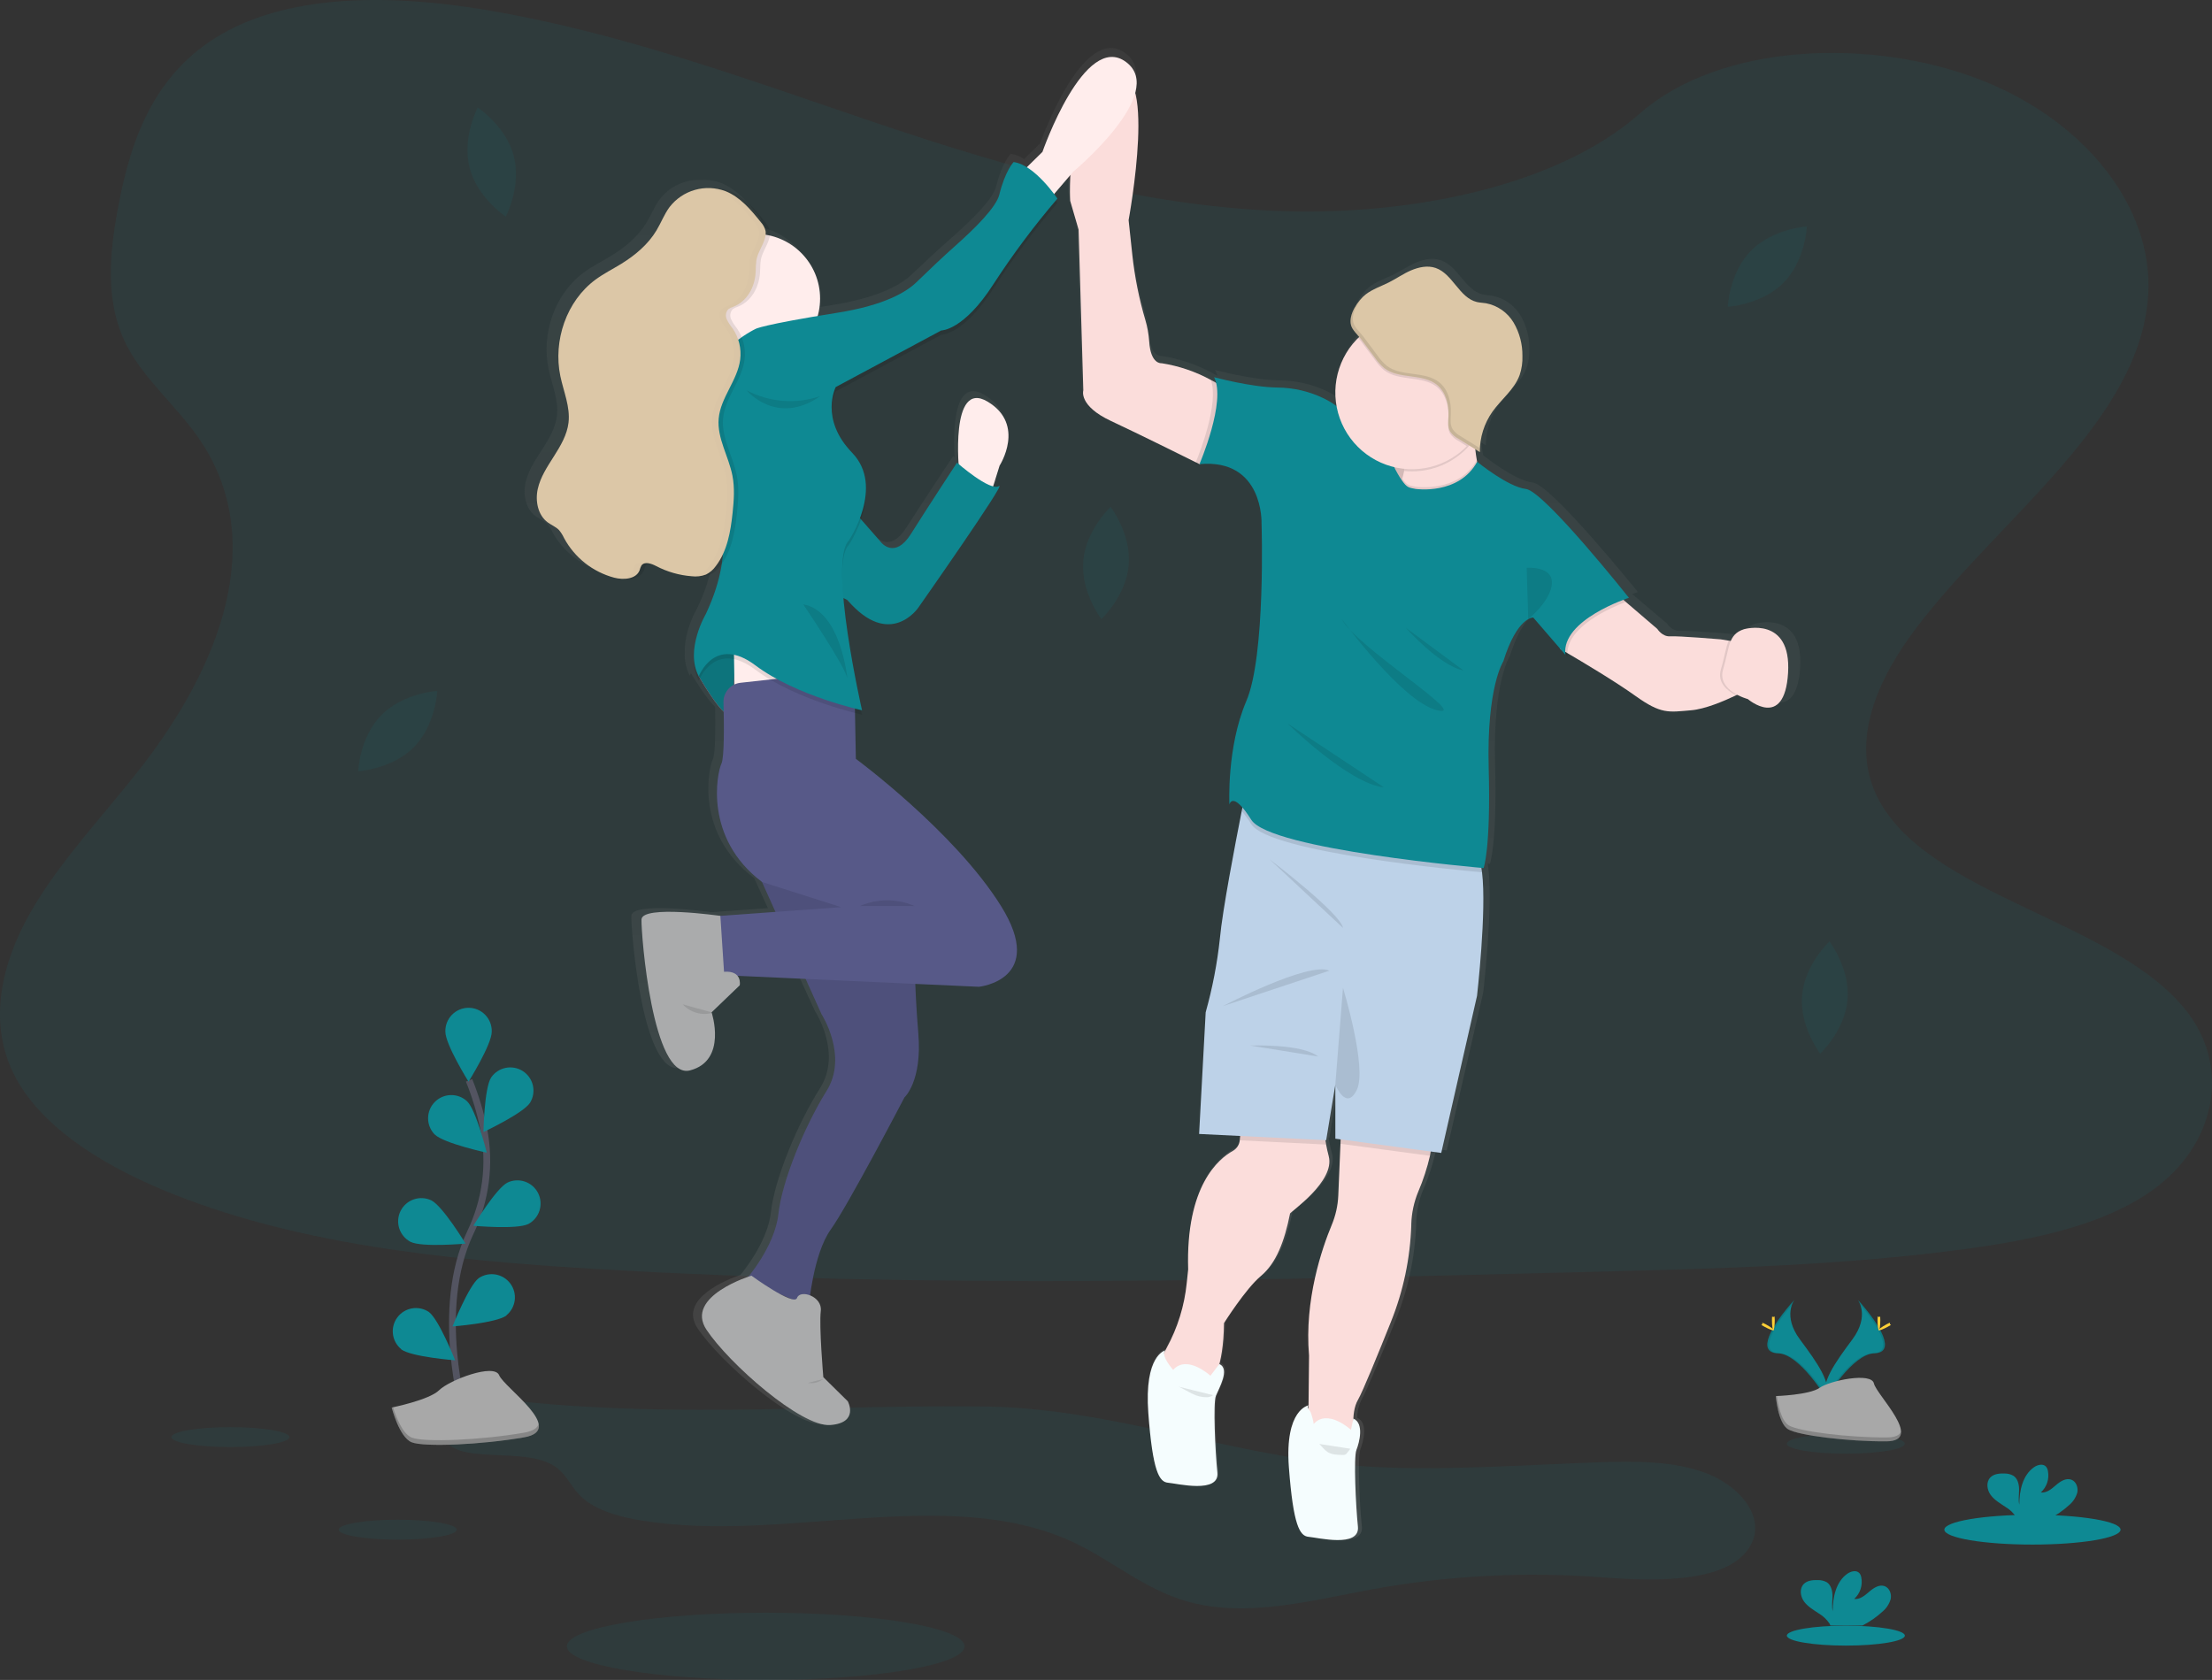 <svg width="653" height="496" viewBox="0 0 653 496" fill="none" xmlns="http://www.w3.org/2000/svg">
<rect x="0" y="0" width="653" height="496" fill="#333333" stroke="none"/>
<g clip-path="url(#clip0)">
<path opacity="0.1" d="M155.122 413.922C149.624 413.366 143.881 412.77 138.674 414.226C133.467 415.682 129.152 419.933 130.698 423.996C134.152 433.054 154.424 426.746 163.771 432.937C167.108 435.15 168.408 438.631 171.015 441.348C175.232 445.761 182.483 447.818 189.482 448.95C231.526 455.75 279.456 438.249 316.306 455.103C328.24 460.564 337.651 469.253 350.737 472.896C368.072 477.722 387.056 472.566 404.993 469.26C427.362 465.171 450.164 463.975 472.839 465.701C489.611 466.995 511.92 467.429 517.289 455.246C520.743 447.411 513.434 438.689 503.731 434.982C494.029 431.274 482.67 431.391 471.836 431.747C450.924 432.497 430.006 434.011 409.094 433.274C368.654 431.837 330.452 415.805 291.073 415.274C245.213 414.718 201.196 418.567 155.122 413.922Z" fill="#0E8993"/>
<path opacity="0.1" d="M112.606 211.121C106.138 217.662 105.743 227.691 105.743 227.691C105.743 227.691 115.763 227.121 122.205 220.574C128.647 214.026 129.074 204.004 129.074 204.004C129.074 204.004 119.048 204.593 112.606 211.121Z" fill="#0E8993"/>
<path opacity="0.1" d="M138.642 49.528C140.925 58.424 149.302 63.956 149.302 63.956C149.302 63.956 153.978 55.072 151.695 46.176C149.412 37.28 141.035 31.755 141.035 31.755C141.035 31.755 136.333 40.638 138.642 49.528Z" fill="#0E8993"/>
<path opacity="0.1" d="M516.933 73.997C510.465 80.538 510.063 90.567 510.063 90.567C510.063 90.567 520.089 89.997 526.532 83.45C532.974 76.902 533.395 66.874 533.395 66.874C533.395 66.874 523.375 67.488 516.933 73.997Z" fill="#0E8993"/>
<path opacity="0.1" d="M319.786 165.663C319.035 174.812 325.135 182.783 325.135 182.783C325.135 182.783 332.464 175.918 333.214 166.763C333.964 157.608 327.865 149.656 327.865 149.656C327.865 149.656 320.536 156.508 319.786 165.663Z" fill="#0E8993"/>
<path opacity="0.1" d="M531.985 293.969C531.235 303.118 537.334 311.089 537.334 311.089C537.334 311.089 544.663 304.224 545.413 295.076C546.163 285.927 540.064 277.956 540.064 277.956C540.064 277.956 532.735 284.821 531.985 293.969Z" fill="#0E8993"/>
<path opacity="0.1" d="M379.397 62.357C337.535 61.096 297.664 49.417 259.592 36.607C221.519 23.796 183.809 9.633 142.949 2.853C116.668 -1.508 86.61 -2.122 65.439 10.073C45.058 21.803 38.473 42.061 34.935 60.856C32.27 74.993 30.705 89.874 38.001 103.111C43.072 112.305 52.063 120.03 58.285 128.83C79.935 159.465 64.631 197.236 41.177 227.173C30.181 241.206 17.406 254.586 8.913 269.525C0.42 284.464 -3.506 301.571 3.926 316.801C11.287 331.902 28.835 343.244 47.846 351.221C86.455 367.396 131.934 372.061 176.312 374.688C274.521 380.511 373.246 377.988 471.713 375.464C508.155 374.533 544.753 373.588 580.6 368.71C600.51 366.005 621.059 361.709 635.516 351.331C653.86 338.159 658.407 315.857 646.111 299.339C625.49 271.641 568.492 264.757 554.061 235.027C546.131 218.665 554.274 200.439 565.807 185.261C590.542 152.704 631.997 124.139 634.177 86.917C635.678 61.361 615.749 35.766 584.934 23.673C552.638 10.992 507.845 12.59 484.029 33.572C459.481 55.15 416.364 63.464 379.397 62.357Z" fill="#0E8993"/>
<path d="M518.168 184.154C517.277 184.382 516.452 184.819 515.762 185.427C515.071 186.035 514.535 186.799 514.197 187.655L513.55 187.551L511.137 187.163C511.137 187.163 498.356 186.108 495.969 186.27C493.582 186.432 492.088 184.077 492.088 184.077L482.586 176.035L481.849 175.388C482.877 174.999 483.518 174.799 483.518 174.799C483.518 174.799 458.02 143.096 452.521 142.481C447.023 141.867 437.935 134.465 437.845 134.394L437.748 133.889C437.547 132.822 437.399 131.741 437.289 130.654L438.641 131.483C438.641 131.107 438.641 130.732 438.679 130.357C438.881 126.444 440.201 122.672 442.483 119.487C445.141 115.799 449.074 112.901 450.646 108.65C451.272 106.822 451.555 104.894 451.48 102.963C451.52 99.484 450.603 96.062 448.828 93.07C447.923 91.575 446.712 90.288 445.274 89.296C443.835 88.303 442.203 87.627 440.484 87.312C439.578 87.17 438.653 87.15 437.761 86.943C432.45 85.695 430.497 78.571 425.335 76.824C422.929 76.009 420.251 76.546 417.929 77.555C415.607 78.565 413.505 80.014 411.234 81.133C408.964 82.253 406.39 83.074 404.326 84.659C404.113 84.821 403.886 85.015 403.679 85.216L403.272 85.611C402.42 86.475 401.679 87.442 401.066 88.49L400.969 88.651C400.904 88.761 400.846 88.878 400.788 88.994C400.73 89.111 400.691 89.175 400.652 89.266C400.613 89.357 400.549 89.473 400.503 89.577L400.368 89.887L400.251 90.185C400.212 90.295 400.167 90.405 400.135 90.521C400.102 90.638 400.07 90.709 400.044 90.806L399.947 91.149L399.889 91.427C399.889 91.543 399.844 91.666 399.824 91.783C399.805 91.899 399.824 91.957 399.824 92.042C399.824 92.126 399.824 92.287 399.824 92.41C399.824 92.533 399.824 92.572 399.824 92.65C399.824 92.728 399.824 92.909 399.824 93.044C399.824 93.18 399.824 93.174 399.824 93.239C399.849 93.429 399.888 93.617 399.941 93.802C400.29 94.992 401.493 96.208 402.412 97.269C402.308 97.366 402.205 97.457 402.101 97.561C399.918 99.665 398.181 102.189 396.995 104.98C395.809 107.772 395.199 110.774 395.199 113.807C395.2 115.154 395.324 116.499 395.568 117.824C394.393 116.936 393.129 116.171 391.797 115.541C387.417 113.44 382.625 112.335 377.767 112.306C369.844 112.215 358.712 109.239 358.712 109.239C358.996 109.782 359.213 110.358 359.359 110.953C358.874 110.675 358.35 110.378 357.774 110.067C353.133 107.575 348.102 105.89 342.897 105.085C342.897 105.085 339.598 105.544 339.158 98.615C339.007 96.45 338.617 94.308 337.994 92.229C336.1 85.892 334.788 79.395 334.074 72.819L332.968 62.649C332.968 62.649 337.949 36.122 334.954 24.812C335.918 21.267 335.374 18.019 332.198 15.683C319.669 6.457 307.03 42.365 307.03 42.365L302.334 46.927C301.13 46.141 299.771 45.623 298.35 45.406C298.35 45.406 295.821 47.994 294.061 55.059C293.13 58.806 286.765 65.062 281.008 70.102C276.92 73.68 272.975 77.4 269.035 81.133C266.125 83.902 259.637 87.862 245.484 90.101C243.266 90.45 241.248 90.78 239.404 91.084C239.875 89.412 240.115 87.684 240.116 85.947C240.094 81.575 238.586 77.341 235.84 73.939C233.094 70.538 229.274 68.172 225.006 67.229C225.07 66.777 225.07 66.317 225.006 65.864C224.767 64.89 224.274 63.997 223.576 63.276C220.594 59.588 217.36 55.797 212.923 54.05C211.093 53.338 209.133 53.023 207.173 53.125H206.189C205.989 53.125 205.795 53.125 205.594 53.125C203.502 53.241 201.459 53.802 199.601 54.77C197.742 55.738 196.112 57.092 194.818 58.741C193.227 60.869 192.27 63.393 190.898 65.664C188.35 69.869 184.43 73.111 180.181 75.673C177.626 77.219 174.941 78.552 172.528 80.305C163.777 86.665 159.741 98.421 161.94 108.928C162.91 113.541 164.961 118.083 164.411 122.761C163.977 126.391 162.024 129.652 160.032 132.731C158.04 135.811 155.931 138.942 155.142 142.507C154.353 146.072 155.181 150.271 158.169 152.432C159.269 153.222 160.601 153.726 161.539 154.684C162.163 155.422 162.685 156.24 163.091 157.117C164.678 159.984 166.83 162.499 169.417 164.51C172.005 166.521 174.973 167.985 178.143 168.814C179.148 169.071 180.185 169.184 181.222 169.151H181.332H181.532C183.906 169.299 186.338 168.665 187.134 166.563C187.255 166.085 187.435 165.624 187.671 165.191C187.894 164.868 188.228 164.638 188.609 164.544C189.374 164.719 190.112 164.998 190.801 165.372C194.115 167.091 197.74 168.127 201.461 168.42C202.083 168.469 202.707 168.48 203.331 168.452C204.625 168.573 205.931 168.387 207.14 167.908C208.304 167.318 209.308 166.457 210.07 165.398C210.239 165.185 210.394 164.958 210.556 164.751C209.701 169.918 208.093 174.932 205.782 179.632C205.782 179.632 201.901 186.102 202.179 192.624C202.03 195 202.533 197.371 203.635 199.482C203.635 199.482 203.744 199.197 203.971 198.751C205.083 200.614 208.732 206.573 211.125 208.663C211.241 214.816 211.215 222.521 210.446 224.106C209.152 226.817 205.064 246.104 222.645 259.258L226.7 268.141L210.006 269.325C208.318 269.092 186.487 266.155 186.377 270.431C186.267 274.876 189.676 318.16 200.995 315.229C211.545 312.499 208.065 299.876 207.541 298.181L207.917 298.078L207.503 297.961L215.944 289.958C216.103 288.983 215.87 287.986 215.297 287.182L215.381 287.137L235.769 288.049L240.562 298.466C240.562 298.466 248.693 310.836 242.101 321.246C235.51 331.657 228.693 347.935 227.593 357.808C226.694 365.883 220.717 373.815 218.576 376.429C214.754 377.723 200.09 383.481 205.944 392.196C212.645 402.173 234.404 421.162 243.201 420.509C251.998 419.855 248.473 413.456 248.473 413.456L241.118 406.326C241.118 406.326 239.825 391.135 240.349 386.69C240.633 384.38 238.932 382.718 237.114 382.012C237.807 377.063 239.559 367.681 243.324 362.499C248.596 355.227 265.523 323.226 265.523 323.226C265.523 323.226 270.905 318.451 269.695 304.243C269.21 298.511 268.938 293.477 268.783 289.498L287.942 290.359C287.942 290.359 308.492 288.295 294.533 266.271C280.575 244.247 250.905 222.664 250.905 222.664L250.64 209.031C251.985 209.368 252.774 209.536 252.774 209.536C252.774 209.536 252.658 209.044 252.464 208.164L252.774 208.236C252.774 208.236 248.486 189.673 247.166 174.915L248.376 175.472C261.125 190.23 269.721 177.756 269.721 177.756C269.721 177.756 296.649 139.893 294.01 141.627C293.736 141.763 293.439 141.842 293.134 141.861C292.83 141.88 292.525 141.838 292.237 141.737L294.178 135.552C294.178 135.552 302.127 123.402 290.588 116.569C281.17 110.992 281.416 128.474 281.823 135.08L281.358 134.685C281.358 134.685 272.347 148.272 267.509 155.842C262.671 163.412 258.609 158.43 258.609 158.43L252.496 151.539C253.5 148.779 253.993 145.859 253.951 142.921C254.085 140.872 253.786 138.818 253.074 136.892C252.362 134.965 251.252 133.211 249.818 131.741C245.154 126.986 243.79 122.379 243.647 118.834C243.693 116.997 244.109 115.188 244.87 113.515L276.636 96.694C276.636 96.694 283.337 96.797 292.347 82.912C298.186 74.032 304.613 65.553 311.584 57.531C311.584 57.531 311.396 57.259 311.073 56.813C311.396 56.431 311.584 56.224 311.584 56.224C311.584 56.224 311.215 55.687 310.588 54.859L315.484 49.211C315.33 51.763 315.31 54.323 315.426 56.877L317.962 65.45L319.385 113.179C319.385 113.179 317.845 117.708 327.742 122.295C336.112 126.177 349.372 132.647 353.24 134.556C353.097 134.905 353.013 135.093 353.013 135.093L354.165 135.015L354.333 135.093C373.667 133.359 373.007 152.665 373.007 152.665C373.007 152.665 374.3 191.938 368.395 205.609C362.489 219.28 363.337 236.199 363.337 236.199C363.337 236.199 363.925 233.313 367.218 237.085C367.153 237.415 367.082 237.771 367.004 238.14C365.115 247.605 361.183 267.74 360.452 275.905C359.647 283.346 358.212 290.705 356.163 297.903L354.223 334.025L366.584 334.626L366.448 335.92C366.38 336.576 366.154 337.206 365.789 337.755C365.424 338.304 364.931 338.755 364.352 339.071C360.122 341.368 350.122 349.423 350.924 374.281L350.497 378.279C349.812 385.051 347.759 391.612 344.462 397.566C344.178 398.071 343.925 398.556 343.712 399.022C343.744 398.76 343.863 398.517 344.048 398.329C344.048 398.329 337.625 399.662 338.945 417.021C340.264 434.38 342.244 437.415 344.883 437.628C347.522 437.842 360.406 440.992 359.714 434.594C359.022 428.195 358.421 413.98 359.275 411.813C360.128 409.645 363.634 403.797 360.309 402.386C361.274 398.405 361.741 394.319 361.7 390.223C361.7 390.223 368.168 380.026 372.793 376.228C377.418 372.43 379.908 365.98 381.584 357.679C381.7 357.135 395.212 348.129 393.227 340.65C392.877 339.356 392.625 338.211 392.431 337.175C392.347 336.716 392.276 336.283 392.211 335.881H392.45L395.199 319.39V335.448L396.829 335.661L396.771 336.955L396.079 352.354C395.954 355.353 395.297 358.306 394.139 361.076C391.228 367.966 385.859 383.306 387.321 399.895L387.166 414.686C386.7 414.776 379.986 416.361 381.26 433.125C382.554 450.477 384.553 453.518 387.192 453.732C389.831 453.945 402.716 457.096 402.03 450.697C401.344 444.299 400.736 430.084 401.59 427.917C402.444 425.749 403.983 420.017 400.659 418.606C400.676 416.662 401.15 414.75 402.043 413.023C403.492 410.558 408.33 398.841 411.972 389.828C415.695 380.706 417.764 370.994 418.084 361.147C418.084 361.037 418.084 360.927 418.084 360.817C418.182 357.495 418.895 354.219 420.186 351.157C421.675 347.731 422.853 344.177 423.705 340.54C423.796 340.106 423.867 339.686 423.932 339.246L427.088 339.666L437.864 293.018C437.864 293.018 440.814 267.733 439.371 256.314C439.313 255.842 439.249 255.408 439.171 254.988L439.818 255.046C439.818 255.046 442.017 249.41 441.357 225.323C440.697 201.235 445.756 193.62 445.756 193.62C448.485 184.963 451.499 182.065 453.259 181.094C453.712 180.805 454.23 180.636 454.766 180.602L462.922 189.939L464.423 191.66C464.426 191.625 464.426 191.591 464.423 191.556L465.07 192.313C465.021 191.929 465.003 191.542 465.018 191.155C469.371 193.685 479.43 199.598 485.432 203.843C493.259 209.374 495.406 208.727 502.25 208.152C506.402 207.809 512.017 205.479 515.781 203.707L516.124 203.545C517.137 204.086 518.204 204.519 519.307 204.839C519.307 204.839 530.354 214.201 531.422 197.114C532.489 180.027 518.168 184.154 518.168 184.154ZM231.623 383.145C230.498 382.81 229.413 382.352 228.389 381.779L231.623 383.145ZM214.327 198.181L214.365 200.608L214.197 200.685C214.249 199.831 214.288 198.99 214.327 198.181ZM387.121 414.744V415.688C387.001 415.56 386.934 415.391 386.934 415.216C386.934 415.041 387.001 414.872 387.121 414.744Z" fill="url(#paint0_linear)"/>
<path d="M422.386 130.454H403.628V150.187H422.386V130.454Z" fill="#D3B9B7"/>
<path d="M380.834 358.306C379.185 366.556 376.74 372.967 372.212 376.746C367.684 380.524 361.326 390.656 361.326 390.656C361.216 404.133 357.658 408.229 357.658 408.229L353.991 409.199H344.935C344.935 409.199 343.318 404.67 342.995 401.979C342.885 401.079 343.525 399.572 344.418 397.954C347.655 392.025 349.667 385.506 350.336 378.784L350.757 374.805C349.993 350.109 359.812 342.093 363.933 339.809C364.502 339.491 364.986 339.041 365.343 338.495C365.7 337.95 365.919 337.326 365.983 336.677L366.714 329.619L391.074 330.816C391.074 330.816 390.556 332.964 391.481 337.933C391.669 338.961 391.921 340.106 392.257 341.381C394.198 348.815 380.938 357.763 380.834 358.306Z" fill="#FBDDDB"/>
<path d="M422.14 341.251C421.304 344.864 420.151 348.395 418.693 351.804C417.424 354.852 416.722 358.106 416.623 361.405C416.623 361.515 416.623 361.625 416.623 361.735C416.308 371.515 414.278 381.164 410.627 390.242C407.05 399.196 402.308 410.849 400.885 413.301C398.518 417.396 399.915 424.3 399.915 424.3L386.202 423.329L386.442 400.251C385.012 383.772 390.277 368.548 393.13 361.671C394.282 358.92 394.939 355.987 395.07 353.007L395.717 337.699L395.918 333.17C395.918 333.17 420.161 329.722 422.205 335.221C422.768 336.677 422.632 338.845 422.14 341.251Z" fill="#FBDDDB"/>
<path opacity="0.1" d="M391.481 337.933L365.957 336.677L366.688 329.619L391.073 330.816C391.073 330.816 390.537 332.957 391.481 337.933Z" fill="black"/>
<path opacity="0.1" d="M422.14 341.251L395.711 337.699L395.911 333.17C395.911 333.17 420.155 329.722 422.199 335.221C422.768 336.677 422.632 338.845 422.14 341.251Z" fill="black"/>
<path d="M436.028 294.034L425.465 340.404L394.204 336.198V320.237L391.5 336.638L353.984 334.801L355.925 298.893C357.935 291.727 359.342 284.405 360.129 277.005C360.86 268.891 364.702 248.88 366.559 239.479C367.206 236.38 367.568 234.426 367.568 234.426C367.568 234.426 431.824 247.793 436.028 252.645C436.746 253.474 437.218 255.233 437.509 257.569C438.92 268.904 436.028 294.034 436.028 294.034Z" fill="#BDD2E8"/>
<path opacity="0.1" d="M360.995 297.055C360.995 297.055 386.286 283.792 392.45 286.593L360.995 297.055Z" fill="black"/>
<path opacity="0.1" d="M374.792 253.707C374.792 253.707 395.814 269.668 396.461 273.977L374.792 253.707Z" fill="black"/>
<path opacity="0.1" d="M369.081 308.701C369.081 308.701 384.282 308.054 389.133 311.936L369.081 308.701Z" fill="black"/>
<path opacity="0.1" d="M396.461 291.633C396.461 291.633 403.686 315.287 400.556 321.757C397.425 328.227 394.197 320.243 394.197 320.243L396.461 291.633Z" fill="black"/>
<path d="M386.313 414.925C386.313 414.925 379.198 416.005 380.491 433.254C381.785 450.503 383.725 453.531 386.313 453.745C388.9 453.958 401.513 457.09 400.866 450.723C400.22 444.357 399.573 430.239 400.433 428.078C401.293 425.917 402.781 420.23 399.521 418.826L398.816 422.152C398.816 422.152 391.914 415.785 387.82 420.424C387.644 419.293 387.36 418.182 386.972 417.105C386.565 416.096 385.672 415.572 386.313 414.925Z" fill="#F5FDFE"/>
<path d="M516.526 203.241C516.526 203.241 514.896 204.153 512.503 205.292C508.809 207.052 503.305 209.368 499.23 209.711C492.516 210.28 490.413 210.927 482.736 205.428C476.843 201.209 466.979 195.328 462.684 192.818L460.815 191.711L460.627 191.601V191.524L464.191 181.728L476.804 175.019L479.935 177.704L489.256 185.694C489.256 185.694 490.711 188.036 493.059 187.875C495.407 187.713 507.936 188.761 507.936 188.761L510.303 189.149L515.291 189.977L516.526 203.241Z" fill="#FBDDDB"/>
<path opacity="0.1" d="M516.525 203.241C516.525 203.241 514.895 204.153 512.502 205.292C509.973 203.998 506.829 201.572 508.039 197.58C509.132 193.989 509.429 191.187 510.329 189.169L515.316 189.997L516.525 203.241Z" fill="black"/>
<path d="M514.831 185.772C514.831 185.772 528.9 181.728 527.852 198.712C526.804 215.695 515.963 206.398 515.963 206.398C515.963 206.398 506.746 203.972 508.686 197.58C510.627 191.187 510.064 187.312 514.831 185.772Z" fill="#FBDDDB"/>
<path d="M368.971 130.777L354.314 136.937L354.087 137.034L353.926 136.956L353.014 136.497C349.223 134.608 336.196 128.144 328.001 124.307C318.298 119.778 319.805 115.249 319.805 115.249L318.408 67.805L315.924 59.284C315.924 59.284 314.172 30.402 328.214 23.163C342.257 15.923 333.175 64.997 333.175 64.997L334.262 75.194C334.964 81.717 336.252 88.163 338.111 94.455C338.718 96.523 339.099 98.651 339.249 100.802C339.683 107.699 342.917 107.24 342.917 107.24C348.025 108.042 352.957 109.719 357.496 112.196C359.182 113.086 360.795 114.107 362.322 115.249L368.971 130.777Z" fill="#FBDDDB"/>
<path d="M421.15 153.422L408.641 152.128C408.641 152.128 412.328 146.642 413.951 141.304C414.181 140.572 414.364 139.827 414.501 139.072C414.876 136.956 414.779 134.996 413.815 133.579C410.154 128.189 435.594 120.639 435.594 120.639C435.285 123.622 435.192 126.623 435.316 129.619C435.388 131.704 435.605 133.782 435.963 135.837C436.732 140.023 438.265 143.963 441.189 145.982C449.177 151.481 421.15 153.422 421.15 153.422Z" fill="#FBDDDB"/>
<path opacity="0.1" d="M421.15 153.422L408.641 152.128C408.641 152.128 412.328 146.642 413.951 141.304C415.394 143.355 415.892 143.31 417.916 143.717C417.916 143.717 430.542 145.587 435.976 135.837C436.745 140.023 438.278 143.963 441.202 145.982C449.177 151.481 421.15 153.422 421.15 153.422Z" fill="black"/>
<path opacity="0.1" d="M462.71 192.818C462.695 193.202 462.712 193.588 462.761 193.969L460.821 191.711L460.659 191.524L464.223 181.728L476.836 175.019L479.967 177.704C475.485 179.418 462.91 184.86 462.71 192.818Z" fill="black"/>
<path opacity="0.1" d="M368.971 130.777L354.314 136.937H353.926L352.794 137.014C352.794 137.014 352.878 136.827 353.014 136.477C354.236 133.508 359.909 119.009 357.458 112.176C359.143 113.066 360.757 114.088 362.283 115.23L368.971 130.777Z" fill="black"/>
<path opacity="0.1" d="M437.508 257.55C431.803 257.038 374.727 251.759 369.404 243.354C368.562 241.985 367.61 240.687 366.558 239.472C367.204 236.373 367.567 234.419 367.567 234.419C367.567 234.419 431.823 247.786 436.027 252.639C436.745 253.454 437.217 255.207 437.508 257.55Z" fill="black"/>
<path d="M417.916 144.364C417.916 144.364 430.678 146.253 436.073 136.335C436.073 136.335 445.083 143.737 450.471 144.371C455.859 145.005 480.872 176.501 480.872 176.501C480.872 176.501 460.821 182.97 462.114 193.322L452.625 182.323C452.625 182.323 447.884 182.103 443.79 195.263C443.79 195.263 438.828 202.807 439.475 226.746C440.122 250.685 437.968 256.295 437.968 256.295C437.968 256.295 375.006 250.905 369.404 242.061C363.803 233.216 362.936 237.532 362.936 237.532C362.936 237.532 362.069 220.71 367.891 207.123C373.712 193.536 372.418 154.503 372.418 154.503C372.418 154.503 373.065 135.306 354.094 137.034C354.094 137.034 362.069 118.484 358.408 111.367C358.408 111.367 369.32 114.331 377.095 114.421C381.867 114.458 386.57 115.564 390.86 117.656C393.195 118.801 395.349 120.244 396.571 121.965C400.232 127.141 406.274 124.773 406.274 124.773C407.796 129.51 409.677 134.123 411.901 138.574C412.153 139.046 412.405 139.512 412.664 139.958C413.039 140.605 413.427 141.252 413.816 141.783C415.368 144.002 415.808 143.944 417.916 144.364Z" fill="#0E8993"/>
<path opacity="0.1" d="M435.316 129.6C434.628 130.577 433.863 131.496 433.026 132.349C430.923 134.509 428.408 136.224 425.631 137.396C422.854 138.567 419.87 139.17 416.856 139.169C416.076 139.169 415.297 139.13 414.521 139.052C414.896 136.937 414.799 134.976 413.835 133.559C410.174 128.17 435.614 120.619 435.614 120.619C435.298 123.602 435.199 126.603 435.316 129.6Z" fill="black"/>
<path d="M439.475 115.896C439.475 120.375 438.148 124.753 435.66 128.477C433.172 132.201 429.637 135.103 425.5 136.817C421.363 138.531 416.811 138.98 412.42 138.106C408.028 137.232 403.994 135.075 400.828 131.909C397.662 128.742 395.506 124.707 394.632 120.314C393.759 115.921 394.207 111.368 395.921 107.23C397.634 103.093 400.536 99.556 404.259 97.068C407.982 94.579 412.359 93.251 416.836 93.251C419.812 93.24 422.761 93.818 425.513 94.953C428.265 96.087 430.765 97.754 432.869 99.859C434.974 101.964 436.641 104.465 437.775 107.217C438.908 109.97 439.486 112.919 439.475 115.896Z" fill="#FBDDDB"/>
<path opacity="0.1" d="M450.691 167.656L451.157 182.809C451.157 182.809 457.916 177.361 458.13 172.185C458.343 167.009 450.691 167.656 450.691 167.656Z" fill="black"/>
<path opacity="0.1" d="M396.138 182.809C396.138 182.809 413.926 207.233 424.275 209.711C434.624 212.189 400.019 190.728 396.138 182.809Z" fill="black"/>
<path opacity="0.1" d="M415.006 185.351C415.006 185.351 424.922 196.557 432.037 197.955L415.006 185.351Z" fill="black"/>
<path opacity="0.1" d="M380.077 213.593C380.077 213.593 398.188 231.385 408.538 232.466L380.077 213.593Z" fill="black"/>
<path opacity="0.1" d="M439.475 115.896C439.478 121.816 437.155 127.5 433.007 131.722L430.523 130.176C429.562 129.675 428.733 128.955 428.104 128.073C427.282 126.701 427.521 124.98 427.586 123.382C427.722 119.998 426.791 116.336 424.145 114.221C419.857 110.785 412.981 112.687 408.621 109.316C407.571 108.425 406.647 107.395 405.872 106.256L401.784 100.776C401.538 100.453 401.241 100.129 400.924 99.747C404.107 96.617 408.144 94.497 412.527 93.655C416.911 92.813 421.446 93.286 425.562 95.015C429.677 96.743 433.19 99.65 435.659 103.37C438.128 107.09 439.442 111.457 439.436 115.922L439.475 115.896Z" fill="black"/>
<path d="M403.194 86.898C405.219 85.352 407.69 84.537 409.967 83.398C412.244 82.259 414.255 80.81 416.532 79.839C418.809 78.869 421.441 78.299 423.802 79.108C428.867 80.849 430.782 87.927 435.989 89.169C436.868 89.376 437.774 89.395 438.66 89.531C440.351 89.852 441.955 90.528 443.366 91.515C444.776 92.502 445.961 93.778 446.842 95.257C448.58 98.242 449.475 101.644 449.43 105.098C449.502 107.015 449.223 108.929 448.608 110.746C447.069 114.971 443.207 117.863 440.601 121.519C438.133 125.017 436.823 129.201 436.855 133.482L430.542 129.554C429.58 129.056 428.751 128.335 428.123 127.452C427.302 126.08 427.541 124.359 427.606 122.761C427.742 119.377 426.81 115.715 424.171 113.6C419.876 110.164 413 112.066 408.647 108.695C407.597 107.804 406.673 106.774 405.898 105.635L401.81 100.155C400.924 98.965 399.223 97.483 398.835 96.034C397.975 92.915 400.918 88.651 403.194 86.898Z" fill="#DCC7A7"/>
<path opacity="0.1" d="M431.248 128.823C430.285 128.325 429.456 127.604 428.828 126.721C428.007 125.349 428.246 123.628 428.311 122.03C428.447 118.646 427.515 114.984 424.87 112.868C420.581 109.433 413.706 111.335 409.346 107.964C408.296 107.072 407.371 106.043 406.597 104.904L402.509 99.424C401.616 98.233 399.922 96.752 399.534 95.302C398.829 92.805 400.614 89.551 402.522 87.467C400.381 89.447 398.033 93.206 398.829 96.008C399.242 97.457 400.918 98.939 401.804 100.129L405.892 105.609C406.666 106.748 407.591 107.778 408.641 108.669C412.981 112.04 419.857 110.138 424.165 113.574C426.804 115.689 427.735 119.351 427.6 122.735C427.535 124.333 427.295 126.054 428.117 127.426C428.744 128.309 429.574 129.03 430.536 129.528L436.849 133.456C436.849 133.08 436.849 132.705 436.888 132.336L431.248 128.823Z" fill="black"/>
<path d="M344.01 398.711C344.01 398.711 337.71 400.005 339.003 417.286C340.297 434.568 342.237 437.563 344.825 437.777C347.412 437.99 360.025 441.122 359.378 434.755C358.732 428.389 358.085 414.271 358.945 412.11C359.805 409.95 363.22 404.146 359.96 402.742L357.328 406.184C357.328 406.184 350.426 399.818 346.332 404.457C346.332 404.457 342.503 400.219 344.01 398.711Z" fill="#F5FDFE"/>
<path opacity="0.1" d="M347.994 409.426C349.359 410.073 350.633 410.862 351.992 411.509C353.329 412.21 354.822 412.561 356.332 412.531C356.973 412.519 357.593 412.304 358.104 411.916" fill="black"/>
<path opacity="0.1" d="M389.456 426.325C390.265 427.069 390.892 428.02 391.804 428.635C393.098 429.502 394.754 429.553 396.332 429.573C396.595 429.597 396.859 429.564 397.108 429.476C397.39 429.322 397.628 429.1 397.8 428.829L398.647 427.735" fill="black"/>
<path d="M283.162 139.402C283.162 139.402 280.251 111.801 291.571 118.594C302.89 125.388 295.096 137.461 295.096 137.461L292.437 145.982L283.162 139.402Z" fill="#FFEDEC"/>
<path d="M301.273 51.197L307.742 44.843C307.742 44.843 320.141 9.149 332.431 18.317C344.721 27.484 316.856 50.666 316.856 50.666L309.469 59.291L301.273 51.197Z" fill="#FFEDEC"/>
<path d="M206.616 192.358L206.293 199.689C206.293 199.689 212.224 210.041 214.702 210.798C217.179 211.555 216.966 188.903 216.966 188.903L206.616 192.358Z" fill="#FF5374"/>
<path d="M206.616 192.358L206.293 199.689C206.293 199.689 212.224 210.041 214.702 210.798C217.179 211.555 216.966 188.903 216.966 188.903L206.616 192.358Z" fill="#0D747C"/>
<path d="M216.532 184.31L216.972 211.328H247.043L244.779 195.587L216.532 184.31Z" fill="#FFEDEC"/>
<path d="M223.544 251.766L224.947 260.39L242.522 299.43C242.522 299.43 250.497 311.723 244.029 322.075C237.56 332.427 230.879 348.602 229.799 358.41C228.718 368.218 220.206 377.82 220.206 377.82L238.751 385.694C238.751 385.694 240.044 370.276 245.219 363.049C250.394 355.822 266.991 324.016 266.991 324.016C266.991 324.016 272.276 319.267 271.092 305.143C269.908 291.019 270.012 281.094 270.012 281.094L268.181 258.559L223.544 251.766Z" fill="#575988"/>
<path opacity="0.1" d="M223.544 251.766L224.947 260.39L242.522 299.43C242.522 299.43 250.497 311.723 244.029 322.075C237.56 332.427 230.879 348.602 229.799 358.41C228.718 368.218 220.206 377.82 220.206 377.82L238.751 385.694C238.751 385.694 240.044 370.276 245.219 363.049C250.394 355.822 266.991 324.016 266.991 324.016C266.991 324.016 272.276 319.267 271.092 305.143C269.908 291.019 270.012 281.094 270.012 281.094L268.181 258.559L223.544 251.766Z" fill="black"/>
<path d="M221.817 376.636C221.817 376.636 201.979 382.672 208.557 392.597C215.136 402.522 236.481 421.388 245.103 420.741C253.726 420.094 250.278 413.728 250.278 413.728L243.053 406.611C243.053 406.611 241.759 391.517 242.303 387.098C242.846 382.679 236.158 380.628 235.291 383.216C234.424 385.804 221.817 376.636 221.817 376.636Z" fill="#AAABAC"/>
<path d="M234.321 199.851L218.596 201.591C217.191 201.746 215.896 202.423 214.966 203.489C214.037 204.554 213.541 205.929 213.577 207.343C213.745 213.632 213.855 223.634 212.975 225.459C211.682 228.157 207.697 247.353 224.942 260.396L248.337 267.837L210.821 270.535L212.011 291.349L217.833 288.114L288.984 291.349C288.984 291.349 309.146 289.298 295.452 267.41C281.759 245.522 252.658 224.061 252.658 224.061L252.335 207.019L250.174 202.063L234.321 199.851Z" fill="#575988"/>
<path opacity="0.1" d="M253.835 267.507C256.385 266.393 259.138 265.818 261.92 265.818C264.703 265.818 267.456 266.393 270.006 267.507H253.835Z" fill="black"/>
<path d="M212.659 270.418C212.659 270.418 189.483 267.08 189.373 271.499C189.263 275.918 192.607 318.943 203.713 316.032C214.819 313.12 210.071 298.886 210.071 298.886L218.377 290.909C218.377 290.909 219.237 286.49 213.739 286.917L212.659 270.418Z" fill="#AAABAC"/>
<path d="M251.035 149.754L260.194 160.216C260.194 160.216 264.185 165.178 268.926 157.628C273.667 150.077 282.509 136.6 282.509 136.6C282.509 136.6 292.322 145.225 294.909 143.504C297.496 141.783 271.086 179.419 271.086 179.419C271.086 179.419 262.678 191.815 250.168 177.154L246.507 175.427L251.035 149.754Z" fill="#0E868F"/>
<path d="M223.014 107.24C233.552 107.24 242.096 98.694 242.096 88.153C242.096 77.612 233.552 69.067 223.014 69.067C212.476 69.067 203.933 77.612 203.933 88.153C203.933 98.694 212.476 107.24 223.014 107.24Z" fill="#FFEDEC"/>
<path opacity="0.1" d="M223.008 98.427C223.008 98.427 206.61 106.191 208.551 119.778C210.491 133.365 210.815 150.511 210.815 150.511C210.815 150.511 218.26 161.51 208.389 182.537C208.389 182.537 202.083 193.212 206.287 200.976C206.287 200.976 210.951 188.683 223.008 197.741C235.064 206.799 254.476 211.005 254.476 211.005C254.476 211.005 244.45 167.009 250.595 160.863C250.595 160.863 261.268 145.011 251.565 134.983C241.863 124.954 246.714 115.573 246.714 115.573L277.872 98.861C277.872 98.861 284.443 98.964 293.286 85.164C299.01 76.345 305.313 67.915 312.154 59.931C312.154 59.931 305.465 49.903 299.217 49.146C299.217 49.146 296.733 51.734 295.013 58.747C294.094 62.467 287.852 68.685 282.205 73.699C278.195 77.258 274.327 80.952 270.465 84.698C267.606 87.448 261.242 91.382 247.361 93.607C224.515 97.25 223.008 98.427 223.008 98.427Z" fill="black"/>
<path d="M223.008 97.133C223.008 97.133 206.61 104.897 208.551 118.484C210.491 132.071 210.815 149.217 210.815 149.217C210.815 149.217 218.26 160.216 208.389 181.243C208.389 181.243 202.083 191.918 206.287 199.682C206.287 199.682 210.951 187.389 223.008 196.447C235.064 205.505 254.476 209.711 254.476 209.711C254.476 209.711 244.45 165.715 250.595 159.569C250.595 159.569 261.268 143.717 251.565 133.689C241.863 123.66 246.714 114.279 246.714 114.279L277.872 97.567C277.872 97.567 284.443 97.671 293.286 83.87C299.01 75.051 305.313 66.621 312.154 58.637C312.154 58.637 305.465 48.609 299.217 47.852C299.217 47.852 296.733 50.44 295.013 57.453C294.094 61.173 287.852 67.391 282.205 72.405C278.195 75.964 274.327 79.658 270.465 83.404C267.606 86.154 261.242 90.088 247.361 92.313C224.515 95.956 223.008 97.133 223.008 97.133Z" fill="#0E8993"/>
<path opacity="0.1" d="M237.128 178.441C237.128 178.441 249.845 197.204 250.168 200.439C250.174 200.439 248.234 180.272 237.128 178.441Z" fill="black"/>
<path opacity="0.1" d="M220.42 115.25C220.42 115.25 229.288 125.925 242.102 116.977C238.56 118.18 234.811 118.647 231.083 118.35C227.355 118.053 223.726 116.998 220.42 115.25Z" fill="black"/>
<path opacity="0.1" d="M227.296 68.193C227.063 67.224 226.582 66.332 225.899 65.605C222.975 61.937 219.799 58.171 215.446 56.431C212.556 55.351 209.397 55.224 206.43 56.07C203.464 56.915 200.845 58.687 198.958 61.128C197.393 63.237 196.461 65.748 195.11 68.006C192.613 72.185 188.751 75.407 184.599 77.957C182.095 79.49 179.456 80.816 177.095 82.557C168.512 88.878 164.547 100.563 166.707 111.024C167.658 115.605 169.67 120.121 169.126 124.773C168.706 128.383 166.785 131.618 164.838 134.685C162.891 137.752 160.815 140.857 160.039 144.39C159.262 147.923 160.077 152.109 163.007 154.25C164.088 155.04 165.388 155.544 166.313 156.489C166.925 157.224 167.436 158.038 167.833 158.909C169.374 161.752 171.478 164.251 174.017 166.253C176.556 168.256 179.476 169.719 182.6 170.555C185.381 171.286 189.114 171.02 190.129 168.329C190.246 167.854 190.422 167.395 190.653 166.964C191.571 165.67 193.596 166.394 195.019 167.138C198.259 168.832 201.808 169.851 205.452 170.134C206.898 170.325 208.368 170.149 209.728 169.623C210.876 169.04 211.864 168.185 212.606 167.132C216.009 162.7 216.985 156.909 217.568 151.352C217.949 147.735 218.214 144.054 217.522 140.482C216.423 134.75 212.936 129.393 213.454 123.583C214.003 117.371 219.042 112.293 219.812 106.114C220.203 102.879 219.396 99.612 217.542 96.933C216.858 96.105 216.278 95.197 215.815 94.228C215.594 93.739 215.525 93.194 215.617 92.664C215.71 92.135 215.959 91.645 216.332 91.259C216.742 90.97 217.196 90.751 217.677 90.612C221.837 89.014 224.055 84.847 224.353 80.583C224.469 78.966 224.353 77.478 224.799 75.899C225.511 73.46 227.665 70.794 227.296 68.193Z" fill="black"/>
<path d="M226.002 68.193C225.769 67.224 225.288 66.332 224.605 65.605C221.681 61.937 218.505 58.171 214.152 56.431C211.262 55.351 208.103 55.224 205.137 56.07C202.17 56.915 199.551 58.687 197.664 61.128C196.099 63.237 195.168 65.748 193.816 68.006C191.319 72.185 187.457 75.407 183.305 77.957C180.801 79.49 178.162 80.816 175.801 82.557C167.218 88.878 163.253 100.563 165.413 111.024C166.364 115.605 168.376 120.121 167.833 124.773C167.412 128.383 165.491 131.618 163.544 134.685C161.597 137.752 159.521 140.857 158.745 144.39C157.968 147.923 158.783 152.109 161.714 154.25C162.794 155.04 164.094 155.544 165.019 156.489C165.631 157.224 166.142 158.038 166.539 158.909C168.08 161.752 170.184 164.251 172.723 166.253C175.262 168.256 178.182 169.719 181.306 170.555C184.087 171.286 187.82 171.02 188.835 168.329C188.952 167.854 189.128 167.395 189.359 166.964C190.278 165.67 192.302 166.394 193.725 167.138C196.965 168.832 200.514 169.851 204.158 170.134C205.604 170.325 207.074 170.149 208.434 169.623C209.582 169.04 210.57 168.185 211.312 167.132C214.715 162.7 215.691 156.909 216.274 151.352C216.655 147.735 216.92 144.054 216.228 140.482C215.129 134.75 211.642 129.393 212.16 123.583C212.71 117.371 217.748 112.293 218.518 106.114C218.909 102.879 218.102 99.612 216.248 96.933C215.564 96.105 214.984 95.197 214.521 94.228C214.3 93.739 214.231 93.194 214.323 92.664C214.416 92.135 214.665 91.645 215.038 91.259C215.448 90.97 215.902 90.751 216.384 90.612C220.543 89.014 222.761 84.847 223.059 80.583C223.175 78.966 223.059 77.478 223.505 75.899C224.217 73.46 226.371 70.794 226.002 68.193Z" fill="#DCC7A7"/>
<g opacity="0.1">
<path opacity="0.1" d="M187.431 166.931C187.2 167.364 187.022 167.822 186.901 168.297C186.299 169.901 184.728 170.639 182.975 170.82C185.413 171.066 188.02 170.477 188.841 168.297C188.963 167.822 189.141 167.364 189.372 166.931C189.535 166.694 189.758 166.504 190.019 166.382C189.035 166.097 188.026 166.11 187.431 166.931Z" fill="black"/>
<path opacity="0.1" d="M226.034 68.187C225.808 67.215 225.325 66.321 224.637 65.599C221.713 61.931 218.537 58.165 214.184 56.425C212.292 55.686 210.259 55.381 208.233 55.532C209.608 55.618 210.962 55.92 212.244 56.425C216.597 58.165 219.773 61.931 222.696 65.599C223.385 66.321 223.867 67.215 224.094 68.187C224.462 70.775 222.315 73.46 221.603 75.854C221.131 77.433 221.267 78.914 221.157 80.538C220.853 84.795 218.641 88.949 214.475 90.567C213.994 90.706 213.539 90.925 213.13 91.214C212.756 91.601 212.507 92.092 212.416 92.623C212.325 93.154 212.396 93.7 212.619 94.19C213.079 95.158 213.657 96.067 214.339 96.894C216.195 99.571 217.005 102.835 216.616 106.069C215.84 112.26 210.795 117.333 210.251 123.538C209.734 129.36 213.227 134.705 214.32 140.431C215.006 144.002 214.747 147.683 214.365 151.3C213.783 156.858 212.813 162.655 209.404 167.08C208.665 168.133 207.678 168.988 206.532 169.571C205.862 169.865 205.147 170.042 204.417 170.095C205.791 170.259 207.185 170.079 208.473 169.571C209.621 169.004 210.613 168.164 211.364 167.126C214.773 162.7 215.743 156.903 216.325 151.345C216.707 147.729 216.972 144.047 216.28 140.476C215.187 134.75 211.694 129.386 212.211 123.583C212.768 117.365 217.8 112.293 218.576 106.114C218.965 102.88 218.155 99.616 216.299 96.939C215.617 96.112 215.039 95.204 214.579 94.235C214.356 93.745 214.285 93.199 214.376 92.668C214.467 92.138 214.716 91.647 215.09 91.259C215.499 90.97 215.954 90.752 216.435 90.612C220.601 89.007 222.813 84.841 223.117 80.584C223.227 78.96 223.117 77.478 223.563 75.899C224.255 73.46 226.403 70.794 226.034 68.187Z" fill="black"/>
</g>
<path opacity="0.1" d="M201.546 296.525C202.654 297.735 204.081 298.609 205.664 299.046C207.246 299.484 208.919 299.466 210.492 298.996" fill="black"/>
<path opacity="0.1" d="M242.994 407.161C242.376 407.66 241.657 408.02 240.886 408.214C240.116 408.408 239.312 408.433 238.531 408.287" fill="black"/>
<path opacity="0.1" d="M68.014 427.244C77.634 427.244 85.433 425.926 85.433 424.3C85.433 422.674 77.634 421.356 68.014 421.356C58.394 421.356 50.595 422.674 50.595 424.3C50.595 425.926 58.394 427.244 68.014 427.244Z" fill="#0E8993"/>
<path d="M544.908 485.862C554.529 485.862 562.327 484.544 562.327 482.918C562.327 481.292 554.529 479.974 544.908 479.974C535.288 479.974 527.489 481.292 527.489 482.918C527.489 484.544 535.288 485.862 544.908 485.862Z" fill="#0E8993"/>
<path opacity="0.1" d="M544.908 429.198C554.529 429.198 562.327 427.88 562.327 426.254C562.327 424.628 554.529 423.31 544.908 423.31C535.288 423.31 527.489 424.628 527.489 426.254C527.489 427.88 535.288 429.198 544.908 429.198Z" fill="#0E8993"/>
<path opacity="0.1" d="M117.406 454.579C127.027 454.579 134.826 453.261 134.826 451.635C134.826 450.01 127.027 448.692 117.406 448.692C107.786 448.692 99.987 450.01 99.987 451.635C99.987 453.261 107.786 454.579 117.406 454.579Z" fill="#0E8993"/>
<path d="M599.999 456.035C614.364 456.035 626.008 454.065 626.008 451.635C626.008 449.206 614.364 447.236 599.999 447.236C585.635 447.236 573.99 449.206 573.99 451.635C573.99 454.065 585.635 456.035 599.999 456.035Z" fill="#0E8993"/>
<path opacity="0.1" d="M226.041 496C258.464 496 284.747 491.556 284.747 486.075C284.747 480.594 258.464 476.15 226.041 476.15C193.619 476.15 167.335 480.594 167.335 486.075C167.335 491.556 193.619 496 226.041 496Z" fill="#0E8993"/>
<path d="M610.749 444.441C611.936 443.472 612.802 442.166 613.233 440.695C613.55 439.207 612.916 437.427 611.5 436.884C609.908 436.276 608.207 437.376 606.92 438.495C605.633 439.614 604.152 440.876 602.463 440.643C603.332 439.857 603.981 438.858 604.348 437.746C604.716 436.634 604.788 435.445 604.559 434.296C604.486 433.82 604.285 433.373 603.977 433.002C603.091 432.057 601.493 432.465 600.432 433.209C597.069 435.577 596.131 440.145 596.111 444.26C595.775 442.778 596.06 441.232 596.053 439.731C596.047 438.23 595.626 436.496 594.346 435.7C593.554 435.264 592.662 435.041 591.758 435.053C590.245 435.001 588.563 435.15 587.528 436.256C586.234 437.634 586.577 439.938 587.696 441.432C588.815 442.927 590.51 443.891 592.069 444.939C593.323 445.685 594.393 446.705 595.199 447.922C595.292 448.091 595.37 448.269 595.432 448.452H604.908C607.027 447.384 608.992 446.035 610.749 444.441Z" fill="#0E8993"/>
<path d="M555.665 475.879C556.85 474.909 557.714 473.603 558.142 472.132C558.459 470.644 557.832 468.897 556.409 468.322C554.817 467.713 553.116 468.813 551.829 469.933C550.542 471.052 549.061 472.314 547.372 472.081C548.241 471.294 548.89 470.296 549.257 469.184C549.625 468.071 549.697 466.883 549.468 465.734C549.398 465.256 549.197 464.808 548.886 464.44C548.006 463.495 546.402 463.903 545.348 464.647C541.984 467.015 541.046 471.582 541.027 475.697C540.684 474.216 540.969 472.669 540.962 471.168C540.956 469.667 540.535 467.933 539.255 467.138C538.461 466.711 537.569 466.499 536.667 466.523C535.154 466.471 533.472 466.62 532.437 467.726C531.143 469.104 531.486 471.408 532.605 472.902C533.724 474.397 535.419 475.361 536.984 476.409C538.237 477.156 539.304 478.175 540.109 479.392C540.202 479.561 540.28 479.739 540.341 479.922H549.817C551.939 478.843 553.906 477.483 555.665 475.879Z" fill="#0E8993"/>
<path d="M137.135 417.513C137.135 417.513 128.047 386.645 138.842 363.929C143.439 354.425 144.828 343.686 142.801 333.326C141.8 328.418 140.352 323.612 138.474 318.969" stroke="#535461" stroke-width="2" stroke-miterlimit="10"/>
<path d="M145.168 304.612C145.168 308.397 138.318 319.363 138.318 319.363C138.318 319.363 131.475 308.397 131.475 304.612C131.447 303.695 131.603 302.782 131.934 301.926C132.266 301.071 132.766 300.29 133.404 299.632C134.043 298.973 134.807 298.449 135.652 298.092C136.496 297.734 137.404 297.55 138.322 297.55C139.239 297.55 140.147 297.734 140.991 298.092C141.836 298.449 142.601 298.973 143.239 299.632C143.878 300.29 144.377 301.071 144.709 301.926C145.04 302.782 145.196 303.695 145.168 304.612Z" fill="#0E8993"/>
<path d="M156.487 325.568C154.43 328.739 142.723 334.225 142.723 334.225C142.723 334.225 142.936 321.285 144.993 318.121C146.004 316.651 147.548 315.633 149.298 315.284C151.047 314.935 152.864 315.282 154.362 316.252C155.859 317.222 156.919 318.739 157.316 320.479C157.713 322.218 157.416 324.044 156.487 325.568Z" fill="#0E8993"/>
<path d="M155.996 361.373C152.62 363.081 139.741 361.904 139.741 361.904C139.741 361.904 146.449 350.847 149.825 349.145C151.439 348.388 153.285 348.289 154.97 348.871C156.655 349.453 158.047 350.669 158.85 352.26C159.653 353.852 159.804 355.694 159.272 357.396C158.739 359.098 157.564 360.524 155.996 361.373Z" fill="#0E8993"/>
<path d="M149.521 388.398C146.481 390.643 133.59 391.633 133.59 391.633C133.59 391.633 138.338 379.599 141.352 377.348C142.815 376.372 144.597 375.996 146.329 376.298C148.061 376.6 149.611 377.556 150.658 378.97C151.704 380.383 152.167 382.145 151.951 383.891C151.734 385.636 150.855 387.231 149.495 388.346L149.521 388.398Z" fill="#0E8993"/>
<path d="M128.344 334.963C131.06 337.596 143.693 340.326 143.693 340.326C143.693 340.326 140.601 327.768 137.871 325.135C136.558 323.923 134.824 323.273 133.039 323.322C131.253 323.371 129.557 324.116 128.313 325.398C127.068 326.68 126.374 328.397 126.377 330.184C126.38 331.971 127.081 333.686 128.331 334.963H128.344Z" fill="#0E8993"/>
<path d="M121.177 366.646C124.554 368.348 137.426 367.17 137.426 367.17C137.426 367.17 130.718 356.113 127.342 354.411C125.725 353.637 123.869 353.527 122.172 354.106C120.475 354.685 119.073 355.906 118.266 357.508C117.459 359.109 117.312 360.963 117.857 362.671C118.401 364.38 119.593 365.807 121.177 366.646Z" fill="#0E8993"/>
<path d="M118.428 398.394C121.468 400.646 134.359 401.629 134.359 401.629C134.359 401.629 129.612 389.595 126.597 387.35C125.135 386.374 123.352 385.998 121.62 386.3C119.888 386.602 118.338 387.559 117.292 388.972C116.245 390.386 115.782 392.148 115.998 393.893C116.215 395.639 117.094 397.234 118.454 398.349L118.428 398.394Z" fill="#0E8993"/>
<path d="M115.634 415.572C115.634 415.572 126.701 413.372 129.657 410.441C132.613 407.51 145.886 402.386 147.361 406.048C148.836 409.71 167.283 422.165 154.741 424.365C142.199 426.564 125.226 427.296 121.539 425.833C117.852 424.371 115.634 415.572 115.634 415.572Z" fill="#A8A8A8"/>
<path opacity="0.2" d="M154.76 422.987C142.218 425.186 125.246 425.917 121.559 424.449C118.745 423.336 116.792 417.979 116.022 415.475L115.634 415.572C115.634 415.572 117.846 424.365 121.539 425.833C125.233 427.302 142.199 426.564 154.741 424.365C158.363 423.718 159.398 422.242 159.01 420.353C158.719 421.563 157.458 422.514 154.76 422.987Z" fill="black"/>
<path d="M548.473 383.811C548.473 383.811 552.03 388.463 546.836 395.457C541.642 402.451 537.36 408.397 539.074 412.777C539.074 412.777 546.914 399.74 553.305 399.559C559.695 399.378 555.478 391.633 548.473 383.811Z" fill="#0E8993"/>
<path opacity="0.1" d="M548.472 383.811C548.784 384.262 549.03 384.754 549.203 385.273C555.426 392.584 558.738 399.41 552.754 399.578C547.185 399.74 540.504 409.704 538.899 412.221C538.952 412.416 539.015 412.608 539.087 412.797C539.087 412.797 546.927 399.76 553.317 399.578C559.708 399.397 555.478 391.633 548.472 383.811Z" fill="black"/>
<path d="M555.083 389.737C555.083 391.374 554.896 392.701 554.669 392.701C554.443 392.701 554.262 391.407 554.262 389.737C554.262 388.068 554.488 388.87 554.715 388.87C554.941 388.87 555.083 388.101 555.083 389.737Z" fill="#FFD037"/>
<path d="M557.347 391.691C555.911 392.474 554.656 392.946 554.553 392.746C554.449 392.545 555.517 391.756 556.953 390.973C558.388 390.19 557.826 390.76 557.936 390.973C558.046 391.187 558.783 390.908 557.347 391.691Z" fill="#FFD037"/>
<path d="M529.708 383.811C529.708 383.811 526.15 388.463 531.344 395.457C536.538 402.451 540.82 408.397 539.106 412.777C539.106 412.777 531.273 399.74 524.876 399.559C518.479 399.378 522.69 391.633 529.708 383.811Z" fill="#0E8993"/>
<path opacity="0.1" d="M529.708 383.811C529.397 384.262 529.151 384.754 528.978 385.273C522.755 392.584 519.443 399.41 525.426 399.578C530.996 399.74 537.677 409.704 539.282 412.221C539.23 412.417 539.165 412.609 539.087 412.797C539.087 412.797 531.254 399.76 524.857 399.578C518.46 399.397 522.69 391.633 529.708 383.811Z" fill="black"/>
<path d="M523.098 389.737C523.098 391.374 523.285 392.701 523.512 392.701C523.738 392.701 523.919 391.407 523.919 389.737C523.919 388.068 523.693 388.87 523.466 388.87C523.24 388.87 523.098 388.101 523.098 389.737Z" fill="#FFD037"/>
<path d="M520.833 391.691C522.269 392.474 523.518 392.946 523.628 392.746C523.738 392.545 522.664 391.756 521.228 390.973C519.792 390.19 520.355 390.76 520.245 390.973C520.135 391.187 519.397 390.908 520.833 391.691Z" fill="#FFD037"/>
<path d="M524.229 412.188C524.229 412.188 534.165 411.878 537.166 409.749C540.167 407.62 552.451 405.071 553.195 408.455C553.938 411.839 568.123 425.465 556.907 425.555C545.691 425.646 530.847 423.808 527.858 421.99C524.87 420.172 524.229 412.188 524.229 412.188Z" fill="#A8A8A8"/>
<path opacity="0.2" d="M557.101 424.397C545.885 424.488 531.041 422.65 528.052 420.832C525.775 419.448 524.863 414.472 524.566 412.175H524.229C524.229 412.175 524.876 420.192 527.852 422.01C530.827 423.828 545.685 425.665 556.901 425.575C560.135 425.575 561.254 424.397 561.196 422.695C560.743 423.737 559.507 424.378 557.101 424.397Z" fill="black"/>
</g>
<defs>
<linearGradient id="paint0_linear" x1="343.188" y1="454.722" x2="343.188" y2="14.169" gradientUnits="userSpaceOnUse">
<stop stop-color="#808080" stop-opacity="0.25"/>
<stop offset="0.54" stop-color="#808080" stop-opacity="0.12"/>
<stop offset="1" stop-color="#808080" stop-opacity="0.1"/>
</linearGradient>
<clipPath id="clip0">
<rect width="653" height="496" fill="white"/>
</clipPath>
</defs>
</svg>

